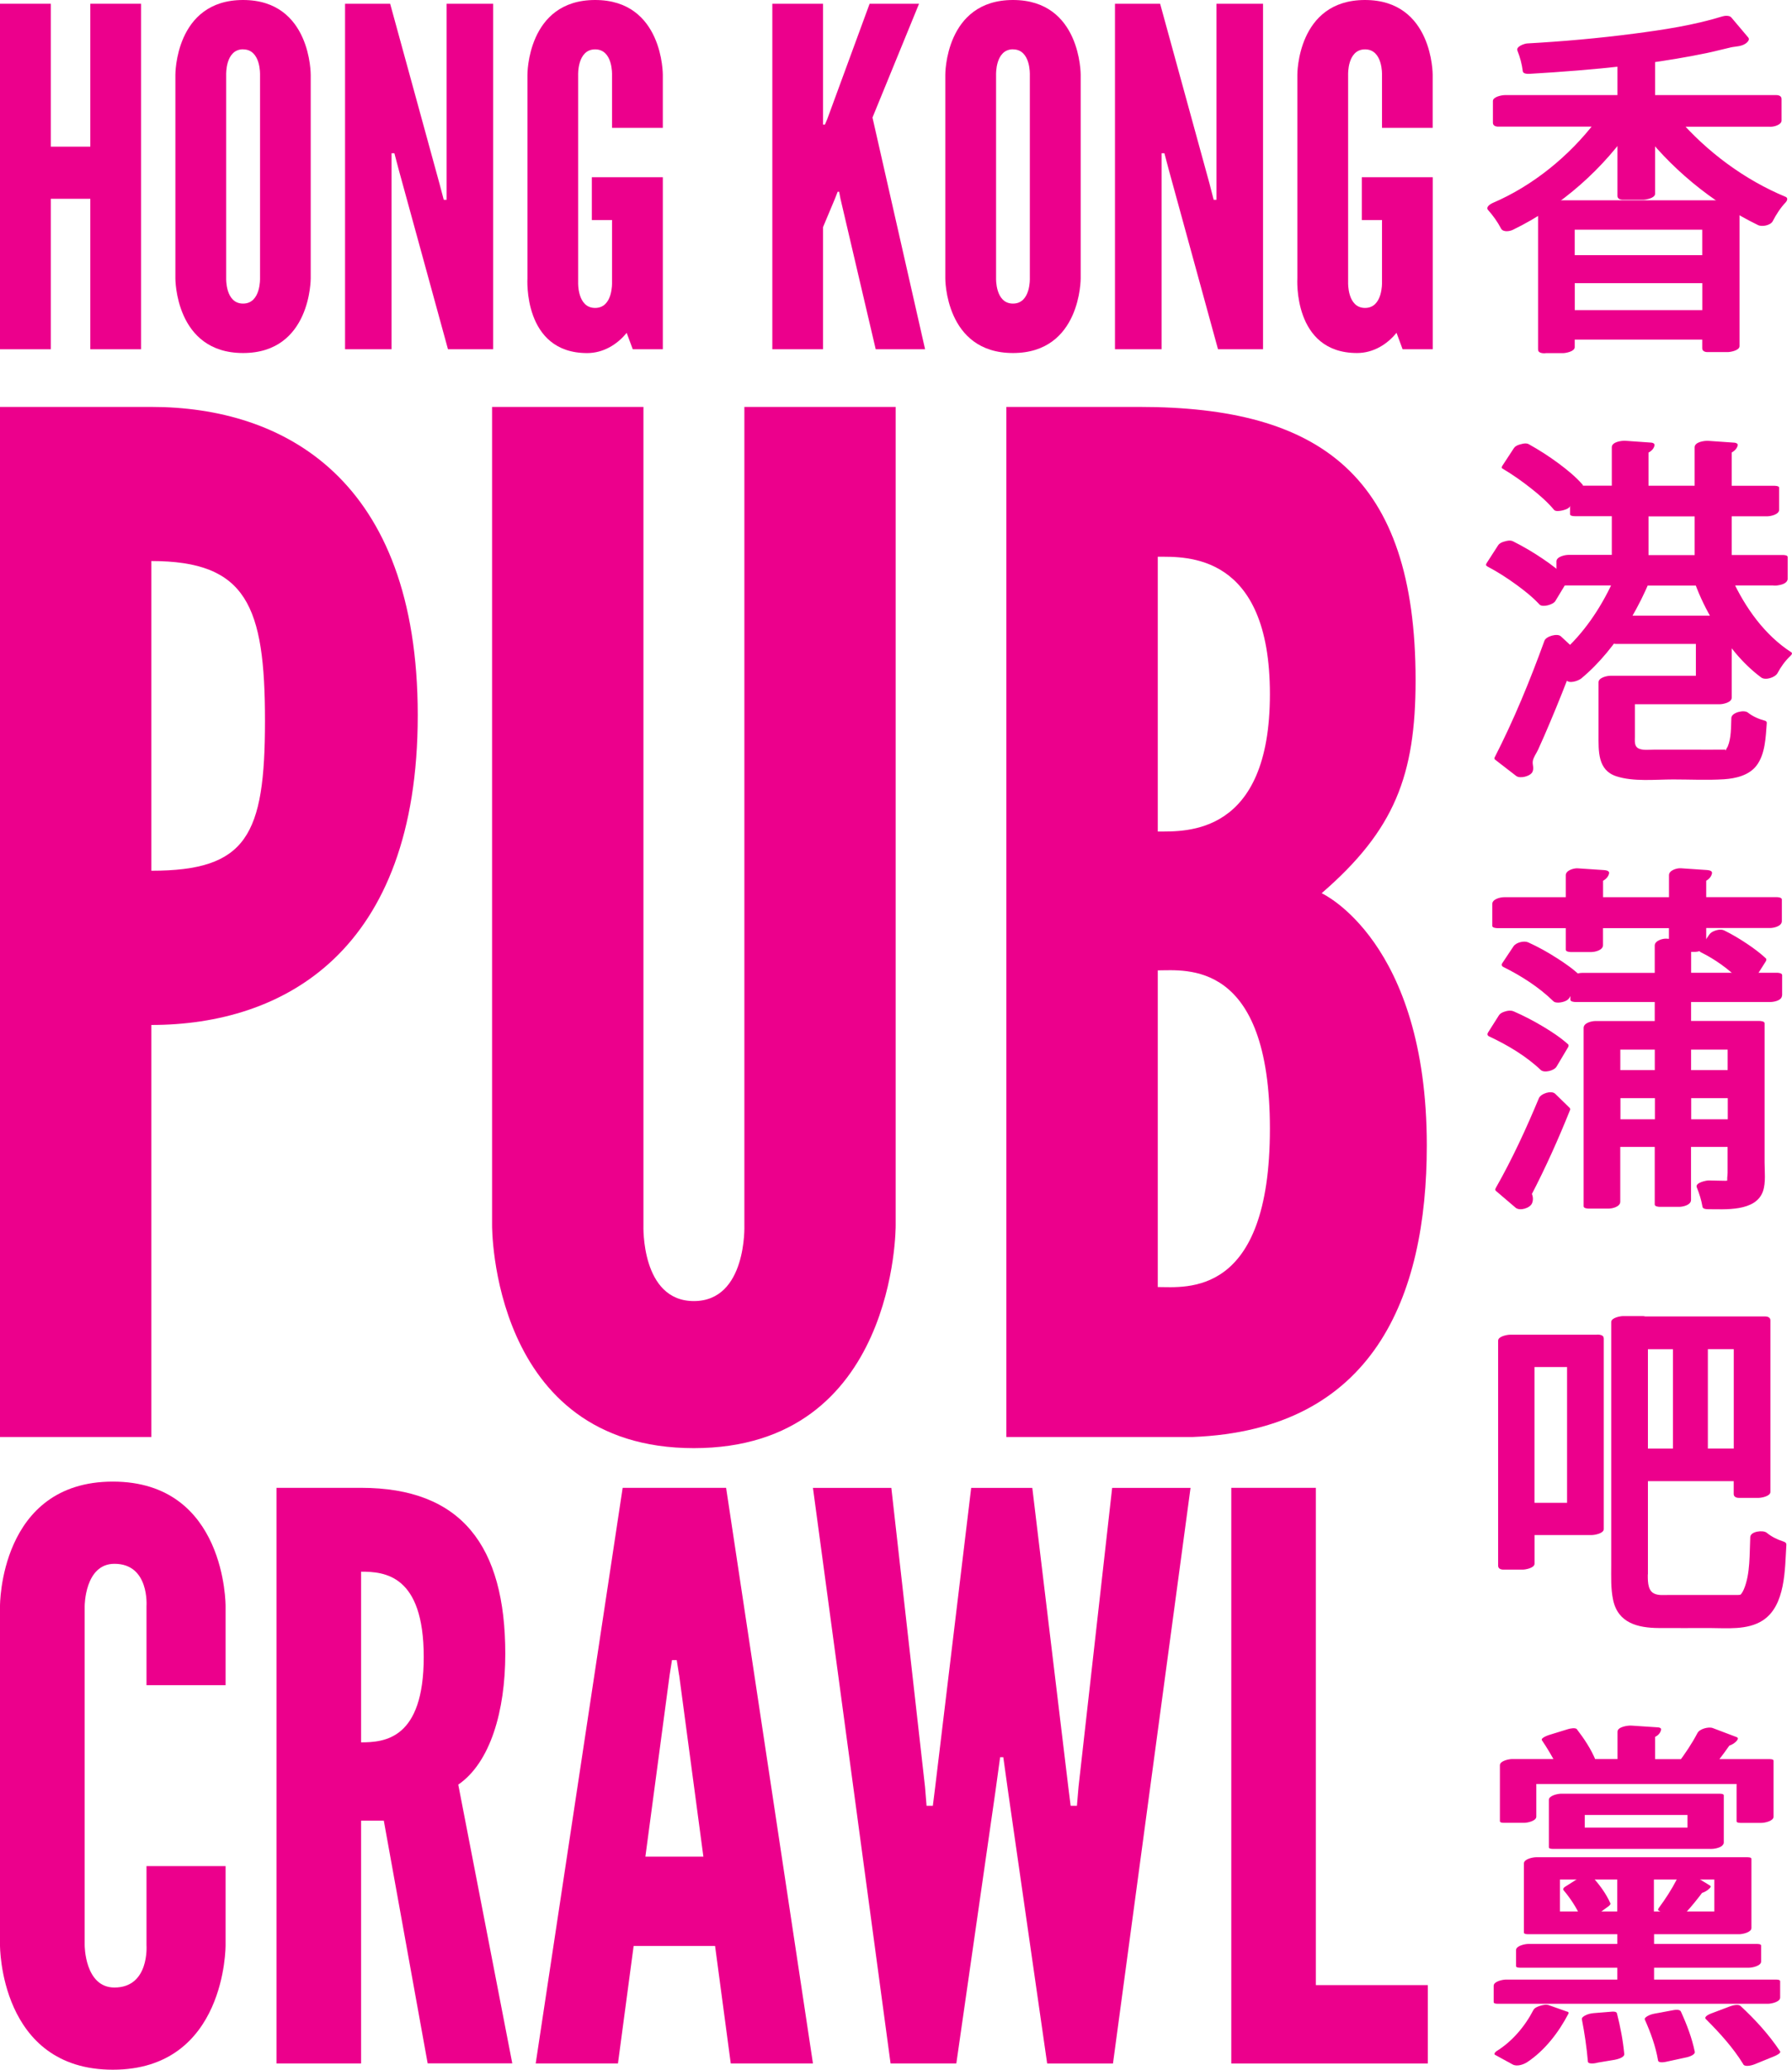 <?xml version="1.0" encoding="UTF-8"?>
<svg id="Layer_2" data-name="Layer 2" xmlns="http://www.w3.org/2000/svg" viewBox="0 0 305.21 352.53">
  <defs>
    <style>
      .cls-1 {
        fill: #ec008c;
      }
    </style>
  </defs>
  <g id="Layer_1-2" data-name="Layer 1">
    <path class="cls-1" d="M0,69.31h25.78c22.45,0,45.37,12.17,45.37,52.51s-22.92,52.76-45.37,52.76v70.18H0V69.31ZM25.78,148.31c16.24,0,19.35-5.97,19.35-25.54s-3.11-27.21-19.35-27.21v52.75Z"/>
    <path class="cls-1" d="M152.55,69.31v139.4s.24,37.95-34.38,37.95-34.36-37.95-34.36-37.95V69.31h25.78v139.4s-.47,12.9,8.59,12.9,8.6-12.9,8.6-12.9V69.31h25.79Z"/>
    <path class="cls-1" d="M171.4,244.75V69.31h22.67c30.8,0,47.03,11.69,47.03,46.54,0,16.24-3.58,25.54-16,36.29,0,0,17.91,8.11,17.91,42.97,0,25.78-9.07,48.46-39.87,49.65h-31.75ZM197.19,94.84v46.79c4.78,0,19.1.71,19.1-23.4s-14.32-23.4-19.1-23.4M197.19,165.27v53.95c4.78,0,19.1,1.91,19.1-26.97s-14.32-26.97-19.1-26.97"/>
    <polygon class="cls-1" points="15.38 33.86 8.65 33.86 8.65 59.49 0 59.49 0 .64 8.65 .64 8.65 24.98 15.38 24.98 15.38 .64 24.02 .64 24.02 59.49 15.38 59.49 15.38 33.86"/>
    <path class="cls-1" d="M41.4,60.13c-11.61,0-11.53-12.73-11.53-12.73V12.74s-.08-12.74,11.53-12.74,11.52,12.74,11.52,12.74v34.66s.08,12.73-11.52,12.73M41.4,8.4c-3.04,0-2.88,4.33-2.88,4.33v34.66s-.16,4.32,2.88,4.32,2.89-4.32,2.89-4.32V12.74s.16-4.33-2.89-4.33"/>
    <polygon class="cls-1" points="67.89 28.83 67.17 26.1 66.69 26.1 66.69 28.83 66.69 59.49 58.77 59.49 58.77 .64 66.45 .64 74.86 31.31 75.58 34.03 76.07 34.03 76.07 31.31 76.07 .64 83.99 .64 83.99 59.49 76.3 59.49 67.89 28.83"/>
    <path class="cls-1" d="M104.24,21.78v-9.04s.17-4.33-2.88-4.33-2.89,4.33-2.89,4.33v35.39s-.16,4.32,2.89,4.32,2.88-4.32,2.88-4.32v-10.65h-3.44v-7.29h12.09v29.3h-5.12l-1.04-2.8c-1.61,2-4,3.45-6.73,3.45-10.97,0-10.17-12.73-10.17-12.73V12.74s-.08-12.74,11.53-12.74,11.53,12.74,11.53,12.74v9.04h-8.65Z"/>
    <polygon class="cls-1" points="140.18 .64 140.18 20.25 140.18 21.22 140.5 21.22 140.91 20.25 148.11 .64 156.53 .64 148.6 20.02 157.56 59.49 149.15 59.49 143.15 33.86 142.92 32.66 142.67 32.66 142.2 33.86 140.18 38.68 140.18 59.49 131.54 59.49 131.54 .64 140.18 .64"/>
    <path class="cls-1" d="M172.53,60.13c-11.61,0-11.53-12.73-11.53-12.73V12.74s-.08-12.74,11.53-12.74,11.53,12.74,11.53,12.74v34.66s.08,12.73-11.53,12.73M172.53,8.4c-3.04,0-2.88,4.33-2.88,4.33v34.66s-.16,4.32,2.88,4.32,2.87-4.32,2.87-4.32V12.74s.17-4.33-2.87-4.33"/>
    <polygon class="cls-1" points="199.04 28.83 198.32 26.1 197.84 26.1 197.84 28.83 197.84 59.49 189.9 59.49 189.9 .64 197.59 .64 206.01 31.31 206.71 34.03 207.19 34.03 207.19 31.31 207.19 .64 215.12 .64 215.12 59.49 207.45 59.49 199.04 28.83"/>
    <path class="cls-1" d="M235.38,21.78v-9.04s.16-4.33-2.89-4.33-2.88,4.33-2.88,4.33v35.39s-.15,4.32,2.88,4.32,2.89-4.32,2.89-4.32v-10.65h-3.44v-7.29h12.08v29.3h-5.13l-1.04-2.81c-1.6,2-3.99,3.45-6.72,3.45-10.97,0-10.17-12.73-10.17-12.73V12.74s-.08-12.74,11.52-12.74,11.53,12.74,11.53,12.74v9.04h-8.64Z"/>
    <path class="cls-1" d="M38.42,317.85v13.48s.14,21.2-19.2,21.2S0,331.33,0,331.33v-57.76s-.13-21.21,19.22-21.21,19.2,21.21,19.2,21.21v13.47h-13.47v-13.47s.54-7.21-5.46-7.21c-5.07,0-5.07,7.21-5.07,7.21v57.76s0,7.2,5.07,7.2c6,0,5.46-7.2,5.46-7.2v-13.48h13.47Z"/>
    <path class="cls-1" d="M72.84,351.46l-7.47-41.35h-3.87v41.35h-14.41v-98.04h14.41c17.08,0,24.56,9.86,24.56,28.27,0,9.74-2.55,18.54-8.01,22.28l9.2,47.48h-14.41ZM61.5,267.7v29.07c4,0,10.67-.53,10.67-14.54s-6.67-14.53-10.67-14.53"/>
    <path class="cls-1" d="M91.24,351.46l14.81-98.04h17.62l14.79,98.04h-14l-2.67-20.01h-13.87l-2.67,20.01h-14.01ZM115.66,285.3l-.4-2.54h-.81l-.4,2.54-4.13,30.94h9.88l-4.13-30.94Z"/>
    <polygon class="cls-1" points="162.88 351.46 151.68 351.46 138.46 253.43 151.81 253.43 157.55 304.38 157.81 307.58 158.88 307.58 159.28 304.38 165.41 253.43 175.82 253.43 181.95 304.38 182.35 307.58 183.42 307.58 183.69 304.38 189.42 253.43 202.77 253.43 189.56 351.47 178.35 351.47 171.68 305.05 170.88 299.3 170.34 299.3 169.55 305.05 162.88 351.46"/>
    <polygon class="cls-1" points="209.71 253.42 224.11 253.42 224.11 338.12 243.18 338.12 243.18 351.47 209.71 351.47 209.71 253.42"/>
    <g>
      <g>
        <path class="cls-1" d="M301.94,20.72h-17.51c4.79,5.59,12.1,10.88,18.49,13.49-.83.85-1.86,2.37-2.37,3.4-6.96-3.34-15.09-9.85-20.14-16.71v12.27h-3.51v-12.15c-4.89,7.41-12.71,14.1-19.83,17.5-.51-1.03-1.54-2.49-2.31-3.34,6.49-2.73,13.7-8.33,18.34-14.46h-17.4v-3.7h21.21v-6.62c-5.35.61-10.96,1.03-16.12,1.34-.1-.97-.51-2.55-.92-3.53,11.89-.67,26.06-2.31,33.64-4.68l2.88,3.41c-.16.18-.25.18-1.08.18-3.87,1.09-9.17,2.06-14.89,2.85v7.05h21.53s0,3.7,0,3.7ZM263.41,59.31v-24.36h31.41v24.18h-3.45v-2.13h-24.62v2.31h-3.35ZM291.37,38.28h-24.62v6.01h24.62v-6.01ZM266.76,53.66h24.62v-6.26h-24.62v6.26Z"/>
        <g>
          <path class="cls-1" d="M302.5,19.88h-17.51c-.49,0-2.63.56-1.9,1.41,5.02,5.8,11.59,10.68,18.69,13.63v-.96c-1.03,1.08-1.89,2.3-2.57,3.62l2.5-.67c-7.75-3.77-14.81-9.66-19.95-16.57-.48-.65-2.79-.12-2.79.75v12.27l2.01-1.01h-3.51l.89.66v-12.15c0-1.27-2.39-.49-2.8.14-4.69,7.04-11.42,13.22-19.05,16.93l2.03.22c-.66-1.27-1.48-2.45-2.42-3.53l-.77,1.18c7.47-3.19,14.19-8.6,19.11-15.04.42-.55-.36-.88-.79-.88h-17.4l.89.66v-3.7l-2.01,1.01h21.21c.46,0,2.01-.27,2.01-1.01v-6.62c0-.65-.75-.7-1.26-.64-5.36.6-10.74,1.02-16.12,1.34l1.26.43c-.16-1.21-.47-2.4-.92-3.53l-1.64,1.21c6.23-.35,12.46-.9,18.64-1.73,5.16-.69,10.4-1.49,15.39-3.03l-1.54-.17c.96,1.14,1.92,2.27,2.88,3.41l.18-.82c.26-.26,1.64-.49.46-.4-.32.03-.6.1-.91.18-.53.14-1.06.28-1.59.41-1.25.31-2.5.58-3.76.83-2.92.58-5.87,1.03-8.81,1.45-.43.06-1.64.38-1.64,1v7.05c0,.49.45.66.89.66,6.27,0,12.53,0,18.8,0h2.74c-.3-.22-.59-.44-.89-.66v3.7c0,1.22,2.9.62,2.9-.35v-3.7c0-.49-.45-.66-.89-.66-6.27,0-12.53,0-18.8,0h-2.74c.3.22.59.44.89.66v-7.05l-1.64,1c3.49-.49,6.98-1.05,10.43-1.77,1.4-.29,2.78-.67,4.17-.98.76-.17,1.96-.1,2.72-.86.22-.22.43-.53.18-.82-.96-1.14-1.92-2.27-2.88-3.41-.32-.38-1.14-.3-1.54-.17-4.87,1.5-9.97,2.27-15.02,2.93-6.05.79-12.14,1.33-18.23,1.67-.39.02-1.92.51-1.64,1.21.45,1.13.77,2.32.92,3.53.06.49.94.45,1.26.43,5.38-.32,10.76-.73,16.12-1.34l-1.26-.64v6.62l2.01-1.01h-21.21c-.46,0-2.01.27-2.01,1.01v3.7c0,.49.45.66.89.66h17.4l-.79-.88c-4.52,5.91-10.7,10.96-17.56,13.89-.37.16-1.2.69-.77,1.18.85.96,1.62,2.02,2.21,3.16.35.67,1.48.49,2.03.22,8.24-4,15.53-10.46,20.6-18.07l-2.8.14v12.15c0,.49.45.66.89.66h3.51c.46,0,2.01-.27,2.01-1.01v-12.27l-2.79.75c5.22,7.03,12.46,13.02,20.33,16.85.68.33,2.13.05,2.5-.67.59-1.14,1.31-2.26,2.19-3.19.26-.28.47-.76-.01-.96-6.97-2.89-13.37-7.65-18.3-13.35l-1.9,1.41h17.51c.59,0,1.62-.19,1.91-.8s-.24-.88-.79-.88Z"/>
          <path class="cls-1" d="M264.86,59.13v-24.36l-2.01,1.01h31.41l-.89-.66v24.18l2.01-1.01h-3.45l.89.66v-2.13c0-.49-.45-.66-.89-.66h-24.62c-.46,0-2.01.27-2.01,1.01v2.31l2.01-1.01h-3.35c-.59,0-1.62.19-1.91.8s.24.88.79.88h3.35c.46,0,2.01-.27,2.01-1.01v-2.31l-2.01,1.01h24.62l-.89-.66v2.13c0,.49.45.66.89.66h3.45c.46,0,2.01-.27,2.01-1.01v-24.18c0-.49-.45-.66-.89-.66h-31.41c-.46,0-2.01.27-2.01,1.01v24.36c0,1.22,2.9.62,2.9-.35Z"/>
          <path class="cls-1" d="M291.93,37.45h-24.62c-.46,0-2.01.27-2.01,1.01v6.01c0,.49.45.66.89.66h24.62c.46,0,2.01-.27,2.01-1.01v-6.01c0-1.22-2.9-.62-2.9.35v6.01l2.01-1.01c-7.19,0-14.38,0-21.57,0h-3.05l.89.66v-6.01l-2.01,1.01h24.62c.59,0,1.62-.19,1.91-.8s-.24-.88-.79-.88Z"/>
          <path class="cls-1" d="M266.2,54.49h24.62c.46,0,2.01-.27,2.01-1.01v-6.26c0-.49-.45-.66-.89-.66h-24.62c-.46,0-2.01.27-2.01,1.01v6.26c0,1.22,2.9.62,2.9-.35v-6.26l-2.01,1.01h24.62l-.89-.66v6.26l2.01-1.01h-24.62c-.59,0-1.62.19-1.91.8s.24.88.79.88Z"/>
        </g>
      </g>
      <g>
        <path class="cls-1" d="M256.5,92.83c3.2,1.58,7.11,4.19,9.07,6.26l-2.02,3.34c-1.9-2.07-5.77-4.86-9.02-6.56l1.96-3.04ZM303.02,99.03h-9.48c2.36,5.23,6.23,10.14,10.2,12.63-.82.73-1.9,2.19-2.42,3.22-2.84-2.06-5.56-5.28-7.82-8.99v13.37h-16.49v7.11c0,1.76.61,2.06,4.02,2.06h11.94c2.69,0,3.1-.85,3.36-6.5.77.67,2.16,1.28,3.14,1.52-.51,7.05-1.65,8.63-6.28,8.63h-12.26c-5.66,0-7.2-1.03-7.2-5.65v-10.57h16.58v-6.86h-14.37v-2.74c-2.32,3.71-5.05,6.99-7.73,9.17-.36-.67-1.03-1.52-1.61-2.25-2.26,6.01-5.04,12.7-7.1,16.96.21.3.26.6.26.85s-.05.49-.16.67l-3.61-2.79c2.48-4.8,5.98-12.94,8.51-19.93l2.62,2.43c3.4-2.92,6.79-7.59,8.96-12.33h-9.53v-3.77h9.43v-8.03h-7.11v-3.76h7.11v-7.66l4.38.31c-.05.42-.31.72-1.03.85v6.5h10.76v-7.66l4.44.31c-.06.42-.36.72-1.03.85v6.5h8.08v3.76h-8.08v8.03h9.53v3.77ZM259.18,76.3c3.2,1.76,7.06,4.56,8.97,6.75l-2.11,3.28c-1.8-2.19-5.62-5.17-8.81-7.05l1.95-2.98ZM279.58,99.03c-.88,2.24-2.01,4.43-3.25,6.56h16.99c-1.28-2.07-2.36-4.32-3.18-6.56h-10.56ZM279.32,87.24v8.03h10.76v-8.03h-10.76Z"/>
        <g>
          <path class="cls-1" d="M255.33,93.47c1.7.84,3.33,1.82,4.89,2.89,1.41.97,2.81,2.02,4,3.26l.02-.5c-.67,1.11-1.34,2.23-2.02,3.34l2.69-.57c-1.22-1.31-2.64-2.43-4.08-3.47-1.63-1.18-3.34-2.26-5.12-3.19l.16.61c.65-1.01,1.31-2.03,1.96-3.04.35-.54-.3-.69-.74-.69-.56,0-1.58.22-1.92.75-.65,1.01-1.31,2.03-1.96,3.04-.19.29-.14.45.16.61,1.71.9,3.34,1.95,4.9,3.09,1.39,1.01,2.76,2.1,3.93,3.36.51.55,2.34.02,2.69-.57.67-1.11,1.34-2.23,2.02-3.34.11-.18.19-.33.02-.5-1.23-1.28-2.68-2.37-4.15-3.36-1.63-1.11-3.34-2.12-5.11-3-.58-.29-1.52.03-2.04.31-.38.21-.89.67-.3.96Z"/>
          <path class="cls-1" d="M303.61,98.31h-9.48c-.34,0-2.36.41-2.04,1.11,2.27,4.94,5.66,9.8,10.29,12.78l.22-.69c-1.11,1.04-2.01,2.25-2.73,3.59l2.79-.75c-3.17-2.35-5.67-5.5-7.73-8.85-.48-.78-2.9-.17-2.9.78v13.37l2.04-1.11c-5.5,0-10.99,0-16.49,0-.6,0-2.04.31-2.04,1.11,0,2.24,0,4.49,0,6.73,0,.83,0,1.66.76,2.18,1.11.76,2.91.59,4.18.59,2.26,0,4.52,0,6.78,0,1.95,0,3.94.12,5.88-.03,1.42-.11,3.03-.57,3.77-1.89.9-1.62.77-3.9.85-5.68l-2.8.92c.97.77,2.13,1.3,3.33,1.63l-.27-.43c-.16,2.06-.22,4.52-1.24,6.38-.68,1.24-1.55,1.3-2.88,1.31-2.58.03-5.16,0-7.74,0s-5.77.37-8.31-.32c-2.95-.8-2.69-4-2.69-6.47v-9.1l-2.04,1.11h16.58c.6,0,2.04-.31,2.04-1.11v-6.86c0-.32-.68-.33-.86-.33h-14.37l.86.33v-2.74c0-.85-2.52.01-2.78.42-2.09,3.3-4.51,6.48-7.53,8.99l2.59-.24c-.5-.85-1.09-1.62-1.7-2.39-.51-.65-2.55.09-2.79.75-1.28,3.4-2.63,6.79-4.04,10.14-.63,1.49-1.28,2.97-1.95,4.45-.29.64-.62,1.28-.9,1.93-.32.74.19,1.18-.11,1.96l2.79-.75-2.9-2.24c-.14-.11-.53-.3-.6-.46-.16-.37-.02.47.11-.04.05-.19.2-.39.28-.56.55-1.1,1.08-2.21,1.6-3.33,2.39-5.16,4.55-10.43,6.49-15.78l-2.79.75,2.62,2.43c.56.52,2.01.04,2.49-.38,3.97-3.47,7.05-7.93,9.26-12.7.2-.44-.64-.5-.85-.5h-9.53l.86.33v-3.77l-2.04,1.11h9.43c.6,0,2.04-.31,2.04-1.11v-8.03c0-.32-.68-.33-.86-.33h-7.11l.86.33v-3.76l-2.04,1.11h7.11c.6,0,2.04-.31,2.04-1.11v-7.66l-2.36,1.09c1.46.1,2.92.21,4.38.31l-.53-.49c-.11.28-.03.29.25.03-.46.11-1.29.42-1.29.99v6.5c0,.32.68.33.86.33h10.76c.6,0,2.04-.31,2.04-1.11v-7.66l-2.36,1.09c1.48.1,2.96.21,4.44.31l-.53-.49.25.03c-.46.12-1.29.41-1.29.99v6.5c0,.32.68.33.86.33h8.08l-.86-.33v3.76l2.04-1.11h-8.08c-.6,0-2.04.31-2.04,1.11v8.03c0,.32.68.33.86.33h9.53l-.86-.33v3.77c0,.71,2.9.22,2.9-.78v-3.77c0-.32-.68-.33-.86-.33h-9.53l.86.33v-8.03l-2.04,1.11h8.08c.6,0,2.04-.31,2.04-1.11v-3.76c0-.32-.68-.33-.86-.33h-8.08l.86.33v-6.5l-1.29.99c.92-.25,2.03-.65,2.31-1.67.09-.32-.27-.47-.53-.49-1.48-.1-2.96-.21-4.44-.31-.66-.05-2.36.17-2.36,1.09v7.66l2.04-1.11h-10.76l.86.33v-6.5l-1.29.99c.91-.21,2.09-.64,2.31-1.67.07-.32-.26-.47-.53-.49-1.46-.1-2.92-.21-4.38-.31-.66-.05-2.36.17-2.36,1.09v7.66l2.04-1.11h-7.11c-.6,0-2.04.31-2.04,1.11v3.76c0,.32.68.33.86.33h7.11l-.86-.33v8.03l2.04-1.11h-9.43c-.6,0-2.04.31-2.04,1.11v3.77c0,.32.68.33.86.33h9.53l-.85-.5c-2.07,4.45-4.94,8.72-8.66,11.97l2.49-.38-2.62-2.43c-.6-.56-2.52,0-2.79.75-2.46,6.78-5.22,13.51-8.51,19.93-.04.13-.01.23.09.32,1.2.93,2.41,1.86,3.61,2.79.66.51,2.49.04,2.79-.75.27-.69-.07-1.14.04-1.81.09-.6.64-1.36.89-1.91.7-1.53,1.37-3.07,2.02-4.62,1.42-3.35,2.76-6.73,4.04-10.14l-2.79.75c.53.68,1.08,1.35,1.51,2.1s2.08.19,2.59-.24c3.16-2.63,5.73-5.89,7.92-9.36l-2.78.42v2.74c0,.32.68.33.86.33h14.37l-.86-.33v6.86l2.04-1.11h-16.58c-.6,0-2.04.31-2.04,1.11v8.92c0,2.79-.17,6.05,3.03,7.09,2.95.96,6.61.54,9.69.54,2.87,0,5.78.15,8.64-.03,1.99-.13,4.25-.65,5.53-2.31,1.51-1.96,1.58-4.87,1.76-7.22.02-.2-.04-.36-.27-.43-1.06-.29-2.09-.72-2.96-1.41-.65-.51-2.76-.01-2.8.92-.07,1.56,0,3.41-.62,4.88-.03.08-.28.44-.28.52.01.26-.5-.08.24-.04.11,0-.49.03-.69.04-1.86.03-3.72,0-5.57,0-2.05,0-4.1,0-6.15,0-.82,0-2.21.21-2.92-.31-.55-.41-.44-1.25-.44-1.86,0-2.22,0-4.45,0-6.67l-2.04,1.11c5.5,0,10.99,0,16.49,0,.6,0,2.04-.31,2.04-1.11v-13.37l-2.9.78c2.12,3.45,4.65,6.71,7.92,9.14.73.54,2.39,0,2.79-.75.55-1.03,1.27-2.05,2.12-2.85.14-.13.52-.49.22-.69-4.55-2.93-7.87-7.64-10.1-12.49l-2.04,1.11h9.48c.55,0,1.64-.21,1.92-.75s-.26-.69-.74-.69Z"/>
          <path class="cls-1" d="M258.01,76.94c1.69.94,3.31,2.01,4.85,3.16,1.4,1.05,2.77,2.17,3.93,3.48l.02-.5c-.7,1.09-1.41,2.19-2.11,3.28l2.69-.57c-1.14-1.36-2.5-2.54-3.89-3.64-1.56-1.24-3.2-2.39-4.92-3.41l-.02.5c.65-.99,1.3-1.99,1.95-2.98.35-.54-.31-.69-.74-.69-.57,0-1.58.22-1.92.75-.65.99-1.3,1.99-1.95,2.98-.08.12-.22.39-.02.5,1.72,1.02,3.36,2.17,4.92,3.41,1.39,1.1,2.75,2.28,3.89,3.64.26.31,1.02.17,1.32.11.42-.09,1.11-.28,1.37-.67.7-1.09,1.41-2.19,2.11-3.28.12-.18.18-.33.02-.5-1.2-1.36-2.62-2.51-4.07-3.59-1.62-1.2-3.32-2.29-5.08-3.27-.55-.31-1.54.04-2.04.31-.41.23-.86.65-.3.96Z"/>
          <path class="cls-1" d="M278.14,99.24c-.9,2.27-2.02,4.45-3.25,6.56-.25.43.68.5.85.5,4.95,0,9.9,0,14.86,0h2.14c.28,0,2.43-.47,2.04-1.11-1.28-2.08-2.33-4.27-3.18-6.56-.12-.32-.58-.33-.86-.33h-10.56c-.59,0-1.57.22-1.92.75s.32.69.74.69h10.56l-.86-.33c.85,2.29,1.91,4.48,3.18,6.56l2.04-1.11c-4.95,0-9.9,0-14.86,0h-2.14c.28.17.57.34.85.5,1.23-2.12,2.34-4.29,3.25-6.56.23-.57-.96-.51-1.21-.47-.54.08-1.44.32-1.67.9Z"/>
          <path class="cls-1" d="M277.87,87.63v8.03c0,.32.68.33.86.33h10.76c.6,0,2.04-.31,2.04-1.11v-8.03c0-.32-.68-.33-.86-.33h-10.76c-.61,0-1.55.22-1.92.75s.34.69.74.69h10.76l-.86-.33v8.03l2.04-1.11h-10.76l.86.33v-8.03c0-.71-2.9-.22-2.9.78Z"/>
        </g>
      </g>
      <g>
        <path class="cls-1" d="M256.66,172.96c3.15,1.33,7.05,3.64,9.07,5.47l-1.95,3.28c-1.96-1.89-5.83-4.38-8.97-5.83l1.85-2.92ZM302.09,169.92h-15.5v4.8h12.52s0,26.31,0,26.31c0,4.13-1.85,4.19-7.68,4.19-.15-.97-.56-2.37-.98-3.34,1.08,0,2.06.06,2.84.06,2.21,0,2.42,0,2.42-.97v-6.38h-9.12v10.21h-3.29v-10.21h-8.76v10.51h-3.35v-30.38h12.11v-4.8h-14.37v-3.4h14.37v-5.83l2.42.18v-3.53h-14.12v4.07h-3.45v-4.07h-12.52v-3.71h12.52v-4.92l4.48.3c-.05.42-.36.73-1.03.85v3.77h14.12s0-4.92,0-4.92l4.43.3c-.06.49-.31.73-.98.85v3.77h12.88v3.7h-12.88v4.07h-1.7c-.15.24-.41.36-.87.43v4.67h15.5v3.4ZM256.14,202.31c2.11-3.71,5.15-9.97,7.41-15.43l2.43,2.37c-2.02,5.04-4.64,10.76-6.54,14.4.15.3.2.61.2.85s-.05.48-.15.67l-3.35-2.86ZM265.93,169.98c-1.91-1.89-5.62-4.44-8.71-5.96l1.9-2.85c3.08,1.4,6.85,3.76,8.76,5.65l-1.96,3.16ZM283.29,178h-8.76v5.04h8.76v-5.04ZM274.54,191.43h8.76v-5.16h-8.76v5.16ZM295.7,178h-9.12v5.04h9.12v-5.04ZM286.58,191.43h9.12v-5.16h-9.12v5.16ZM292.51,159.16c2.43,1.16,5.36,3.16,6.9,4.62l-1.7,2.68c-1.54-1.58-4.48-3.77-6.84-4.93l1.64-2.37Z"/>
        <g>
          <path class="cls-1" d="M255.5,173.64c3.13,1.34,6.33,3.06,8.88,5.34v-.56c-.64,1.09-1.3,2.19-1.95,3.28l2.69-.55c-1.26-1.19-2.69-2.2-4.14-3.14-1.61-1.04-3.28-2-5.02-2.82l.18.68,1.85-2.92c.36-.56-.31-.78-.77-.79-.6,0-1.57.22-1.92.77l-1.85,2.92c-.18.28-.13.54.18.68,3.12,1.46,6.27,3.33,8.78,5.71.59.57,2.29.12,2.69-.55l1.95-3.28c.1-.17.19-.4,0-.56-1.29-1.15-2.75-2.11-4.22-2.99-1.62-.97-3.3-1.85-5.03-2.6-.63-.27-1.49-.04-2.05.29-.36.21-.91.79-.27,1.07Z"/>
          <path class="cls-1" d="M302.66,169.14h-15.5c-.66,0-2.02.31-2.02,1.17v4.8c0,.34.67.39.87.39h12.52c-.29-.13-.58-.26-.87-.4,0,8.71.08,17.43,0,26.14,0,.83.03,2.21-.68,2.8-.32.26-.88.27-1.34.32-1.2.11-2.42.08-3.63.08l.87.39c-.2-1.15-.54-2.26-.98-3.34l-2.02,1.17c1.88.01,4.14.42,5.94-.27,1.05-.4,1.33-1,1.34-2.05.01-2.05,0-4.1,0-6.14,0-.34-.67-.39-.87-.39h-9.12c-.66,0-2.02.31-2.02,1.17v10.21l2.02-1.17h-3.29l.87.39v-10.21c0-.34-.67-.39-.87-.39h-8.76c-.66,0-2.02.31-2.02,1.17v10.51l2.02-1.17h-3.35l.87.39c0-8.86,0-17.72,0-26.58v-3.81l-2.02,1.17h12.11c.66,0,2.02-.31,2.02-1.17v-4.8c0-.34-.67-.39-.87-.39h-14.37l.87.39v-3.4l-2.02,1.17h14.37c.66,0,2.02-.31,2.02-1.17v-5.83l-2.02,1.17,2.42.18c.66.05,2.02-.34,2.02-1.17v-3.53c0-.34-.67-.39-.87-.39h-14.12c-.66,0-2.02.31-2.02,1.17v4.07l2.02-1.17h-3.45l.87.39v-4.07c0-.34-.67-.39-.87-.39h-12.52l.87.39v-3.71l-2.02,1.17h12.52c.66,0,2.02-.31,2.02-1.17v-4.92l-2.02,1.17c1.49.1,2.99.2,4.48.3l-.87-.59.23-.02c-.51.13-1.27.45-1.27,1.07v3.77c0,.34.67.39.87.39,4.71,0,9.41,0,14.12,0,.66,0,2.02-.31,2.02-1.17v-4.93l-2.02,1.17,4.43.3-.87-.59.28-.02c-.51.13-1.27.46-1.27,1.07v3.77c0,.34.67.39.87.39h12.88l-.87-.39v3.7l2.02-1.17h-12.88c-.66,0-2.02.31-2.02,1.17v4.07l2.02-1.17c-.52,0-1.04-.01-1.56,0-.31,0-.61.02-.9.1s-.58.21-.84.38c-.57.38-.29.09.36-.03-.58.11-1.66.38-1.66,1.14v4.67c0,.34.67.39.87.39h15.5l-.87-.39v3.4c0,.82,2.9.3,2.9-.78v-3.4c0-.34-.67-.39-.87-.39h-15.5l.87.39v-4.67l-1.66,1.14c.94-.18,1.79-.43,2.43-1.18l-1.92.77h1.7c.66,0,2.02-.31,2.02-1.17v-4.07l-2.02,1.17h12.88c.66,0,2.02-.31,2.02-1.17v-3.7c0-.34-.67-.39-.87-.39h-12.88l.87.39v-3.77l-1.27,1.07c.96-.24,2-.67,2.25-1.72.11-.49-.55-.56-.87-.59l-4.43-.3c-.66-.05-2.02.34-2.02,1.17v4.93l2.02-1.17c-4.71,0-9.41,0-14.12,0l.87.39v-3.77l-1.27,1.07c.95-.25,2.03-.68,2.29-1.72.12-.49-.56-.57-.87-.59-1.49-.1-2.99-.2-4.48-.3-.66-.04-2.02.34-2.02,1.17v4.92l2.02-1.17h-12.52c-.66,0-2.02.31-2.02,1.17v3.71c0,.34.67.39.87.39h12.52l-.87-.39v4.07c0,.34.67.39.87.39h3.45c.66,0,2.02-.31,2.02-1.17v-4.07l-2.02,1.17h14.12l-.87-.39v3.53l2.02-1.17-2.42-.18c-.66-.05-2.02.34-2.02,1.17v5.83l2.02-1.17h-14.37c-.66,0-2.02.31-2.02,1.17v3.4c0,.34.67.39.87.39h14.37l-.87-.39v4.8l2.02-1.17h-12.11c-.66,0-2.02.31-2.02,1.17,0,8.86,0,17.72,0,26.58v3.81c0,.34.67.39.87.39h3.35c.66,0,2.02-.31,2.02-1.17v-10.51l-2.02,1.17h8.76l-.87-.39v10.21c0,.34.67.39.87.39h3.29c.66,0,2.02-.31,2.02-1.17v-10.21l-2.02,1.17h9.12l-.87-.39v4.83c0,.41-.16,1.22,0,1.61,0,.07-.01.14-.03.21.97-.36,1.22-.52.74-.49-.27-.11-.82,0-1.1,0-.95,0-1.89-.05-2.84-.06-.41,0-2.34.39-2.02,1.17.44,1.08.78,2.19.98,3.34.06.34.62.39.87.39,2.91,0,8.22.47,9.43-3.07.5-1.46.27-3.4.27-4.93v-23.67c0-.34-.67-.39-.87-.39h-12.52c.29.13.58.26.87.4v-4.8l-2.02,1.17h15.5c.57,0,1.63-.2,1.92-.77s-.25-.79-.77-.79Z"/>
          <path class="cls-1" d="M257.49,202.31c2.85-5.02,5.3-10.31,7.52-15.64l-2.79.75,2.43,2.37-.1-.36c-1.16,2.89-2.4,5.76-3.71,8.59-.58,1.26-1.17,2.51-1.79,3.75-.27.55-.55,1.1-.83,1.65-.23.44-.18.44-.1.91.07.39.09.65-.07,1.02l2.79-.75-3.35-2.86c-.74-.63-3.43.48-2.7,1.11l3.35,2.86c.71.6,2.45.07,2.79-.75.24-.57.18-1.15-.05-1.71l-.11.39c2.47-4.74,4.66-9.64,6.65-14.6.04-.14,0-.26-.1-.36l-2.43-2.37c-.67-.65-2.47-.03-2.79.75-2.16,5.19-4.53,10.34-7.31,15.23-.64,1.13,2.24.8,2.69.01Z"/>
          <path class="cls-1" d="M267.28,169.43c-1.21-1.19-2.59-2.21-3.99-3.17-1.57-1.07-3.2-2.07-4.91-2.91l.18.68,1.9-2.85-2.5.67c3.04,1.39,6.16,3.17,8.57,5.53v-.56c-.65,1.05-1.3,2.11-1.95,3.16-.35.56.3.78.77.79.59,0,1.57-.22,1.92-.77.65-1.05,1.3-2.11,1.96-3.16.11-.18.18-.39,0-.56-1.21-1.19-2.62-2.17-4.05-3.08-1.57-1.01-3.2-1.92-4.9-2.69-.7-.32-2.06.01-2.5.67l-1.9,2.85c-.19.28-.12.53.18.68,3.05,1.51,6.08,3.45,8.52,5.84.69.67,3.42-.4,2.7-1.11Z"/>
          <path class="cls-1" d="M283.87,177.22h-8.76c-.66,0-2.02.31-2.02,1.17v5.04c0,.34.67.39.87.39h8.76c.66,0,2.02-.31,2.02-1.17v-5.04c0-.22-.42-.34-.55-.37-.34-.07-.75-.02-1.08.08-.51.15-1.27.44-1.27,1.07v5.04l2.02-1.17h-8.76l.87.39v-5.04l-2.02,1.17h8.76c.64,0,1.53-.22,1.92-.77s-.33-.79-.77-.79Z"/>
          <path class="cls-1" d="M273.96,192.21h8.76c.66,0,2.02-.31,2.02-1.17v-5.16c0-.34-.67-.39-.87-.39h-8.76c-.66,0-2.02.31-2.02,1.17v5.16c0,.22.42.34.55.37.34.07.75.02,1.08-.08.51-.15,1.27-.44,1.27-1.07v-5.16l-2.02,1.17h8.76l-.87-.39v5.16l2.02-1.17h-8.76c-.64,0-1.53.22-1.92.77s.33.79.77.79Z"/>
          <path class="cls-1" d="M296.28,177.22h-9.12c-.66,0-2.02.31-2.02,1.17v5.04c0,.34.67.39.87.39h9.12c.66,0,2.02-.31,2.02-1.17v-5.04c0-.22-.42-.34-.55-.37-.34-.07-.75-.02-1.08.08-.51.15-1.27.44-1.27,1.07v5.04l2.02-1.17h-9.12l.87.39v-5.04l-2.02,1.17h9.12c.64,0,1.53-.22,1.92-.77s-.33-.79-.77-.79Z"/>
          <path class="cls-1" d="M286.01,192.21h9.12c.66,0,2.02-.31,2.02-1.17v-5.16c0-.34-.67-.39-.87-.39h-9.12c-.66,0-2.02.31-2.02,1.17v5.16c0,.22.42.34.55.37.34.07.75.02,1.08-.08.51-.15,1.27-.44,1.27-1.07v-5.16l-2.02,1.17h9.12l-.87-.39v5.16l2.02-1.17h-9.12c-.64,0-1.53.22-1.92.77s.33.79.77.79Z"/>
          <path class="cls-1" d="M291.35,159.84c2.4,1.16,4.76,2.67,6.71,4.49v-.56c-.56.89-1.13,1.79-1.7,2.68l2.69-.55c-.97-.98-2.05-1.86-3.17-2.66-1.22-.89-2.51-1.71-3.86-2.38l.18.68c.55-.79,1.1-1.58,1.64-2.37.38-.54-.33-.79-.77-.79-.63,0-1.53.22-1.92.77-.55.79-1.1,1.58-1.64,2.37-.19.28-.12.53.18.68,2.43,1.2,4.76,2.87,6.65,4.8.31.32.96.24,1.33.16.45-.09,1.09-.3,1.36-.71.57-.89,1.14-1.79,1.7-2.68.11-.17.18-.4,0-.56-.98-.92-2.07-1.71-3.18-2.46-1.26-.84-2.55-1.62-3.91-2.28-.6-.29-1.51-.03-2.05.29-.38.23-.88.77-.27,1.07Z"/>
        </g>
      </g>
      <g>
        <path class="cls-1" d="M271.7,228.17v32.45h-11.79v5.89h-3.3v-38.34h15.09ZM268.35,232h-8.45v24.79h8.45v-24.79ZM279.22,268.28c0,3.46.62,4.25,3.96,4.25h12.25c3.2,0,3.71-2.19,4.12-10.88.83.73,2.21,1.4,3.25,1.7-.62,9.79-1.69,13.12-7.27,13.12h-12.47c-5.46,0-7.2-1.64-7.2-8.26v-43.2h3.35v.06h20.86v29.23h-3.35v-2.85h-17.51s0,16.83,0,16.83ZM286.38,228.97h-7.16v18.59h7.16v-18.59ZM296.74,247.56v-18.59h-7.31v18.59h7.31Z"/>
        <g>
          <path class="cls-1" d="M270.25,228.35v32.45l2.01-1.01h-11.79c-.46,0-2.01.27-2.01,1.01v5.89l2.01-1.01h-3.3l.89.66v-38.34l-2.01,1.01h15.09c.59,0,1.62-.19,1.91-.8s-.24-.87-.79-.87h-15.09c-.46,0-2.01.27-2.01,1.01v38.34c0,.49.45.66.89.66h3.3c.46,0,2.01-.27,2.01-1.01v-5.89l-2.01,1.01h11.79c.46,0,2.01-.27,2.01-1.01v-32.45c0-1.22-2.9-.61-2.9.36Z"/>
          <path class="cls-1" d="M268.91,231.17h-8.45c-.46,0-2.01.27-2.01,1.01,0,7.24,0,14.48,0,21.72v3.07c0,.49.45.66.89.66h8.45c.46,0,2.01-.27,2.01-1.01v-24.79c0-1.22-2.9-.61-2.9.36v24.79l2.01-1.01h-8.45l.89.66v-24.79l-2.01,1.01h8.45c.59,0,1.62-.19,1.91-.8s-.24-.87-.79-.87Z"/>
          <path class="cls-1" d="M277.77,268.67c0,1.27-.02,2.87,1.02,3.79s2.58.9,3.83.91c1.71.01,3.43,0,5.14,0,2.25,0,4.51,0,6.76,0,1.74,0,3.61-.31,4.74-1.77.73-.95,1-2.19,1.19-3.35.37-2.23.45-4.51.55-6.77l-2.79.75c1.1.9,2.35,1.5,3.71,1.93l-.57-.62c-.16,2.53-.32,5.1-.88,7.58-.31,1.36-.75,3.01-1.9,3.91-1.36,1.07-4.22.62-5.93.62-2.93,0-5.86,0-8.78,0-1.32,0-2.74,0-3.96-.56-1.48-.68-2.06-2.18-2.33-3.69-.31-1.73-.25-3.51-.25-5.27v-41.29l-2.01,1.01h3.35l-.89-.66v.06c0,.49.45.66.89.66h20.86l-.89-.66v29.23l2.01-1.01h-3.35l.89.66v-2.85c0-.49-.45-.66-.89-.66-5.84,0-11.68,0-17.51,0-.46,0-2.01.27-2.01,1.01v16.83c0,1.22,2.9.61,2.9-.36v-16.83l-2.01,1.01c5.84,0,11.68,0,17.51,0l-.89-.66v2.85c0,.49.45.66.89.66h3.35c.46,0,2.01-.27,2.01-1.01v-29.23c0-.49-.45-.66-.89-.66h-20.86l.89.66v-.06c0-.49-.45-.66-.89-.66h-3.35c-.46,0-2.01.27-2.01,1.01v41.4c0,1.99-.09,4.02.33,5.97.85,3.91,4.21,4.73,7.79,4.75,2.88.02,5.76,0,8.64,0s6.42.4,9.04-1.29c3.92-2.53,3.77-8.79,4.03-12.85.03-.39-.23-.51-.57-.62-1-.32-1.98-.81-2.79-1.48-.59-.48-2.75-.25-2.79.75-.14,2.81.03,6.21-1.08,8.87-.11.27-.26.54-.42.76-.18.25-.31.22-.16.18-.08.02-.21.04-.46.05-.15,0-.3,0-.44,0-3.8,0-7.6,0-11.41,0-.8,0-1.75.11-2.47-.28-1.14-.61-1-2.45-1.01-3.53,0-.92-2.91-.36-2.9.78Z"/>
          <path class="cls-1" d="M286.94,228.13h-7.16c-.46,0-2.01.27-2.01,1.01v18.59c0,.49.45.66.89.66h7.16c.46,0,2.01-.27,2.01-1.01v-18.59c0-1.22-2.9-.61-2.9.36v18.59l2.01-1.01h-7.16l.89.66v-18.59l-2.01,1.01h7.16c.62,0,1.57-.2,1.91-.8s-.28-.87-.79-.87Z"/>
          <path class="cls-1" d="M298.19,247.38v-18.59c0-.49-.45-.66-.89-.66h-7.31c-.46,0-2.01.27-2.01,1.01v18.59c0,.49.45.66.89.66h7.31c.62,0,1.57-.2,1.91-.8s-.28-.87-.79-.87h-7.31l.89.66v-18.59l-2.01,1.01h7.31l-.89-.66v18.59c0,1.22,2.9.61,2.9-.36Z"/>
        </g>
      </g>
      <g>
        <path class="cls-1" d="M280.25,337.84h21.48v2.8h-45.89v-2.8h21.06v-3.34h-17.25s0-2.73,0-2.73h17.25v-2.98h-15.91v-11.79h35.85v11.79h-16.58v2.98h18.23v2.73h-18.23v3.34ZM265.67,343.24c-1.54,2.98-4.02,6.14-6.69,7.9l-3-1.64c2.58-1.57,5.11-4.43,6.6-7.35l3.09,1.09ZM260.16,303.2v6.62h-3.3v-9.54h9.68c-.72-1.39-1.64-2.98-2.52-4.25l3.15-.97c1.18,1.52,2.52,3.65,3.14,5.22h6.59v-5.71l4.54.3c-.05.49-.36.79-1.03.85v4.56h6.64c1.24-1.64,2.68-3.83,3.46-5.35l4.01,1.52c-.16.31-.52.55-1.03.49-.67.97-1.55,2.19-2.48,3.34h9.58v9.54h-3.4v-6.62h-37.03ZM264.23,326.23h12.66v-6.75h-12.66v6.75ZM292.15,314.26h-26.89v-8.08h26.89v8.08ZM270.67,326.17c-.56-1.28-1.8-3.28-2.99-4.68l2.11-1.34c1.18,1.28,2.48,3.16,3.04,4.44l-2.16,1.58ZM268.45,308.48v3.47h20.4v-3.47h-20.4ZM271.9,350.78c-.16-1.88-.57-4.92-1.03-7.23l3.08-.25c.58,2.25,1.09,5.22,1.25,6.93l-3.3.55ZM293.44,326.23v-6.75h-13.19v6.75h13.19ZM283.85,350.6c-.3-1.83-1.28-4.8-2.26-6.99l3.24-.6c.98,2.12,2.02,5.04,2.37,6.86l-3.36.73ZM289.88,321.67c-.21.24-.51.37-.98.37-.82,1.1-2.16,2.8-3.29,4.01-.31-.18-1.39-.97-1.75-1.15,1.03-1.4,2.43-3.58,3.15-4.98l2.88,1.76ZM298.33,351.2c-1.29-2.12-4.12-5.46-6.44-7.78l3.19-1.21c2.37,2.18,5.2,5.4,6.65,7.6l-3.4,1.39Z"/>
        <g>
          <path class="cls-1" d="M279.65,338.5h21.48l-.84-.27v2.8l2.06-1.05h-45.89l.84.27v-2.8l-2.06,1.05h21.06c.54,0,2.06-.31,2.06-1.05v-3.34c0-.3-.69-.27-.84-.27-5.75,0-11.5,0-17.25,0l.84.27v-2.73l-2.06,1.05h17.25c.54,0,2.06-.31,2.06-1.05v-2.98c0-.3-.69-.27-.84-.27h-15.91l.84.27v-11.79l-2.06,1.05h35.85l-.84-.27v11.79l2.06-1.05h-16.58c-.54,0-2.06.31-2.06,1.05v2.98c0,.3.69.27.84.27h18.23l-.84-.27v2.73l2.06-1.05h-18.23c-.54,0-2.06.31-2.06,1.05v3.34c0,.61,2.9.16,2.9-.78v-3.34l-2.06,1.05h18.23c.54,0,2.06-.31,2.06-1.05v-2.73c0-.3-.69-.27-.84-.27h-18.23l.84.27v-2.98l-2.06,1.05h16.58c.54,0,2.06-.31,2.06-1.05v-11.79c0-.3-.69-.27-.84-.27h-35.85c-.54,0-2.06.31-2.06,1.05v11.79c0,.3.69.27.84.27h15.91l-.84-.27v2.98l2.06-1.05h-17.25c-.54,0-2.06.31-2.06,1.05v2.73c0,.3.69.27.84.27,5.75,0,11.5,0,17.25,0l-.84-.27v3.34l2.06-1.05h-21.06c-.54,0-2.06.31-2.06,1.05v2.8c0,.3.69.27.84.27h45.89c.54,0,2.06-.31,2.06-1.05v-2.8c0-.3-.69-.27-.84-.27h-21.48c-.53,0-1.64.22-1.93.72-.31.54.26.6.72.6Z"/>
          <path class="cls-1" d="M264.24,343.47c-1.52,2.9-3.63,5.73-6.38,7.56l2.49-.41c-1-.55-2-1.09-3-1.64l-.23.62c2.94-1.82,5.33-4.64,6.91-7.69l-2.61.84,3.09,1.09c.62.22,1.48-.05,2.03-.34.31-.16.95-.66.32-.88l-3.09-1.09c-.46-.16-1.08-.01-1.51.13-.39.13-.9.32-1.1.71-1.44,2.79-3.61,5.35-6.29,7.01-.13.08-.53.46-.23.62,1,.55,2,1.09,3,1.64.73.4,1.85.01,2.49-.41,3.01-2.01,5.34-5.06,7-8.24.27-.52-1-.42-1.19-.39-.55.1-1.39.3-1.68.85Z"/>
          <path class="cls-1" d="M258.71,303.59v6.62l2.06-1.05h-3.3l.84.27v-9.54l-2.06,1.05h9.68c.28,0,2.37-.44,2.06-1.05-.77-1.46-1.6-2.89-2.52-4.25l-1.3.93,3.15-.97-1.5-.02c1.2,1.57,2.3,3.26,3.05,5.09.12.3.58.27.84.27h6.59c.54,0,2.06-.31,2.06-1.05v-5.71l-2.37,1.04,4.54.3-.51-.43c0,.22-.09.38-.28.5l.8-.48.13-.02c-.45.08-1.69.35-1.69,1.01v4.56c0,.3.69.27.84.27h5.87c1.12,0,2.18-.11,2.94-1.04,1.28-1.57,2.4-3.41,3.33-5.2l-2.61.84,4.01,1.52-.15-.54c.06-.09,1.47-.37.54-.2-.26.05-.52.11-.77.21-.53.21-.79.47-1.12.94-.69.98-1.41,1.95-2.16,2.89-.41.52.36.6.72.6h9.58l-.84-.27v9.54l2.06-1.05h-3.4l.84.27v-6.62c0-.3-.69-.27-.84-.27h-37.03c-.53,0-1.64.22-1.93.72-.31.54.26.6.72.6h37.03l-.84-.27v6.62c0,.3.69.27.84.27h3.4c.54,0,2.06-.31,2.06-1.05v-9.54c0-.3-.69-.27-.84-.27h-9.58l.72.6c.87-1.08,1.69-2.2,2.48-3.34l-1.93.72c1.04-.02,2.31-.32,2.96-1.21.18-.25.16-.43-.15-.54l-4.01-1.52c-.71-.27-2.24.13-2.61.84-.95,1.82-2.11,3.53-3.35,5.18l1.93-.72h-6.64l.84.27v-4.56l-1.69,1.01c1.03-.18,2.44-.53,2.71-1.71.07-.31-.26-.41-.51-.43l-4.54-.3c-.6-.04-2.37.2-2.37,1.04v5.71l2.06-1.05h-6.59l.84.27c-.79-1.93-1.96-3.7-3.23-5.35-.24-.32-1.22-.11-1.5-.02l-3.15.97c-.17.05-1.58.52-1.3.93.93,1.37,1.76,2.79,2.52,4.25l2.06-1.05h-9.68c-.54,0-2.06.31-2.06,1.05v9.54c0,.3.69.27.84.27h3.3c.54,0,2.06-.31,2.06-1.05v-6.62c0-.61-2.9-.16-2.9.78Z"/>
          <path class="cls-1" d="M263.63,326.89h12.66c.54,0,2.06-.31,2.06-1.05v-6.75c0-.3-.69-.27-.84-.27h-12.66c-.54,0-2.06.31-2.06,1.05v6.75c0,.61,2.9.16,2.9-.78v-6.75l-2.06,1.05h12.66l-.84-.27v6.75l2.06-1.05h-12.66c-.59,0-1.54.23-1.93.72-.41.52.36.6.72.6Z"/>
          <path class="cls-1" d="M292.75,313.6h-26.89l.84.27v-8.08l-2.06,1.05h26.89l-.84-.27v8.08c0,.61,2.9.16,2.9-.78v-8.08c0-.3-.69-.27-.84-.27h-26.89c-.54,0-2.06.31-2.06,1.05v8.08c0,.3.69.27.84.27h26.89c.53,0,1.64-.22,1.93-.72.31-.54-.26-.6-.72-.6Z"/>
          <path class="cls-1" d="M272.12,325.78c-.77-1.73-1.86-3.37-3.08-4.81l-.23.62c.7-.45,1.41-.89,2.11-1.34l-2.49.41c1.17,1.27,2.24,2.73,2.95,4.31l.32-.5c-.72.53-1.44,1.05-2.16,1.58-.13.09-.38.3-.32.5s.37.26.53.27c.67.06,1.5-.15,2.05-.55.72-.53,1.44-1.05,2.16-1.58.1-.07.4-.32.32-.5-.74-1.67-1.89-3.23-3.13-4.57-.23-.25-.84-.15-1.11-.11-.49.08-.95.25-1.37.52-.7.45-1.41.89-2.11,1.34-.22.14-.44.38-.23.62,1.15,1.36,2.17,2.92,2.9,4.55.22.49,1.22.26,1.59.15.34-.1.7-.21.98-.43.12-.1.41-.3.32-.5Z"/>
          <path class="cls-1" d="M267,308.87v3.47c0,.3.69.27.84.27h20.4c.54,0,2.06-.31,2.06-1.05v-3.47c0-.3-.69-.27-.84-.27h-20.4c-.56,0-1.6.22-1.93.72-.35.53.31.6.72.6h20.4l-.84-.27v3.47l2.06-1.05h-20.4l.84.27v-3.47c0-.61-2.9-.16-2.9.78Z"/>
          <path class="cls-1" d="M273.35,350.39c-.21-2.42-.56-4.85-1.03-7.23l-2.06,1.05c1.03-.08,2.05-.16,3.08-.25l-.84-.27c.58,2.27,1.02,4.6,1.25,6.93l1.69-1.01-3.3.55c-.37.06-.77.18-1.1.35-.18.09-.51.28-.58.5-.18.55.97.43,1.19.39l3.3-.55c.4-.07,1.76-.37,1.69-1.01-.22-2.33-.67-4.66-1.25-6.93-.08-.3-.63-.29-.84-.27-1.03.08-2.05.16-3.08.25-.5.04-1.01.15-1.46.39-.21.11-.65.35-.59.66.47,2.39.82,4.81,1.03,7.23.06.67,2.97.12,2.9-.78Z"/>
          <path class="cls-1" d="M294.89,325.84v-6.75c0-.3-.69-.27-.84-.27h-13.19c-.54,0-2.06.31-2.06,1.05v6.75c0,.3.69.27.84.27h13.19c.58,0,1.57-.23,1.93-.72.38-.53-.33-.6-.72-.6h-13.19l.84.27v-6.75l-2.06,1.05h13.19l-.84-.27v6.75c0,.61,2.9.16,2.9-.78Z"/>
          <path class="cls-1" d="M285.3,350.21c-.41-2.4-1.28-4.77-2.26-6.99l-1.69,1.01,3.24-.6-1.2-.24c1,2.18,1.9,4.5,2.37,6.86l1.3-.93c-1.12.24-2.24.49-3.36.73-.32.07-1.44.43-1.3.93s1.32.21,1.59.15c1.12-.24,2.24-.49,3.36-.73.33-.07,1.41-.43,1.3-.93-.48-2.36-1.37-4.68-2.37-6.86-.17-.37-.89-.29-1.2-.24l-3.24.6c-.44.08-.86.21-1.24.43-.15.09-.56.34-.46.58.99,2.22,1.86,4.59,2.26,6.99.03.2.39.25.53.27.34.04.74-.02,1.07-.12.34-.1,1.39-.4,1.3-.93Z"/>
          <path class="cls-1" d="M288.56,321.73c-.09.09-.02.02.04-.02.19-.12.42-.21.63-.27.12-.04.26-.03.38-.07-.14.04-.32.02-.47.04-.67.11-1.32.36-1.74.91-.31.41-.62.81-.94,1.22-.7.88-1.42,1.75-2.18,2.57l2.68-.58c-.6-.35-1.13-.83-1.75-1.15l-.03.45c1.2-1.63,2.33-3.35,3.26-5.15l-2.79.75,2.88,1.76c.52.32,1.35.11,1.88-.1.16-.07,1.33-.63.83-.93l-2.88-1.76c-.42-.25-1.06-.15-1.5-.02s-1.06.32-1.29.77c-.87,1.69-1.91,3.29-3.04,4.82-.07.1-.23.35-.03.45.62.32,1.15.8,1.75,1.15.39.23.89.15,1.31.06.47-.1,1.03-.28,1.37-.64,1.18-1.27,2.26-2.63,3.29-4.01l-1.93.72c1.01-.02,2.2-.33,2.91-1.09.45-.48-.39-.62-.72-.6-.64.04-1.47.23-1.93.72Z"/>
          <path class="cls-1" d="M299.78,350.81c-1.78-2.9-4.14-5.52-6.53-7.91l-.83.93,3.19-1.21-1.88.1c2.41,2.23,4.74,4.73,6.56,7.47l.92-.81-3.4,1.39c-.26.11-1.24.53-.83.93.38.38,1.49.06,1.88-.1l3.4-1.39c.14-.06,1.14-.49.92-.81-1.88-2.83-4.24-5.42-6.74-7.73-.42-.38-1.47-.06-1.88.1l-3.19,1.21c-.25.1-1.24.53-.83.93,2.32,2.32,4.63,4.85,6.35,7.65.49.79,3.21-.27,2.9-.78Z"/>
        </g>
      </g>
    </g>
  </g>
</svg>